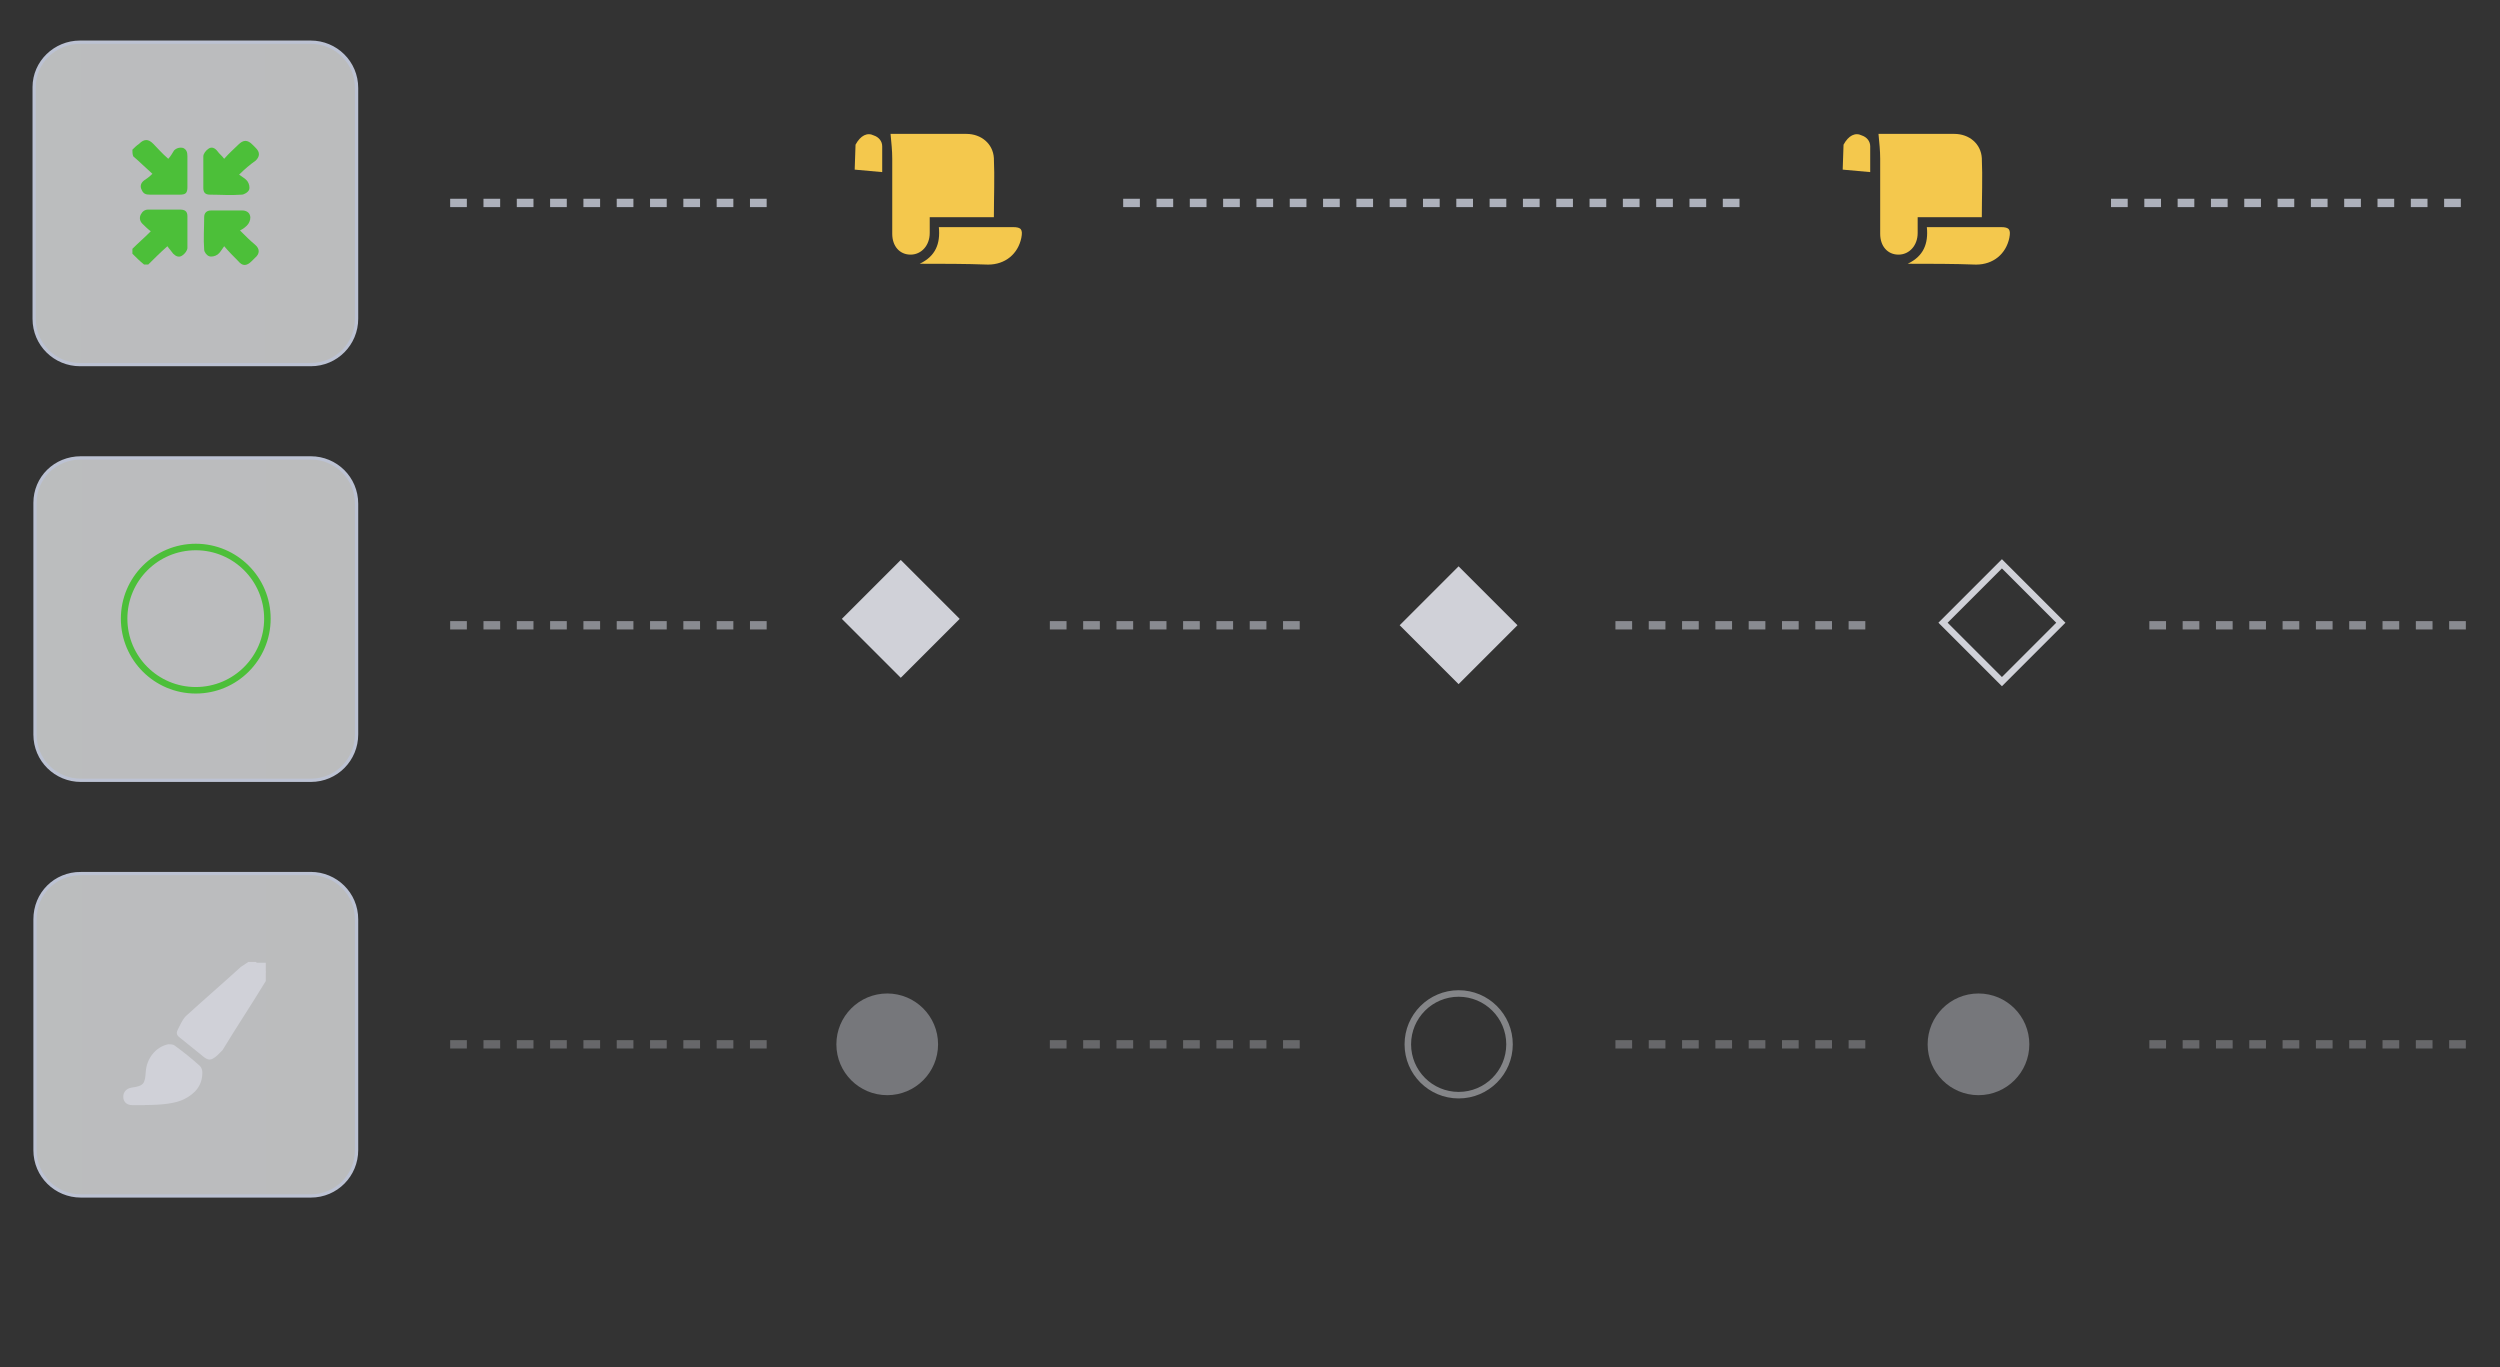 <?xml version="1.0" encoding="UTF-8"?>
<svg id="_图层_1" data-name=" 图层 1" xmlns="http://www.w3.org/2000/svg" xmlns:xlink="http://www.w3.org/1999/xlink" viewBox="0 0 383.5 209.73">
  <rect x="0" y="0" width="383.5" height="209.73" fill="#333333" stroke="none"/>
  <defs>
    <style>
      .cls-1, .cls-2, .cls-3, .cls-4 {
        fill: none;
      }

      .cls-2 {
        stroke: #4cbf39;
        stroke-linecap: round;
        stroke-linejoin: round;
      }

      .cls-5 {
        fill: url(#_未命名的渐变_2);
      }

      .cls-5, .cls-6, .cls-3, .cls-7 {
        stroke-miterlimit: 10;
      }

      .cls-5, .cls-6, .cls-7 {
        stroke: #bcc2d3;
        stroke-width: .5px;
      }

      .cls-6 {
        fill: url(#_未命名的渐变_3);
      }

      .cls-8 {
        fill: #f4c84d;
      }

      .cls-9 {
        fill: #d0d1d8;
      }

      .cls-10 {
        fill: #4cbf39;
      }

      .cls-3 {
        isolation: isolate;
        opacity: .52;
      }

      .cls-3, .cls-4 {
        stroke: #d0d1d8;
      }

      .cls-7 {
        fill: url(#_未命名的渐变);
      }

      .cls-11 {
        fill: url(#_未命名的渐变_6);
      }

      .cls-12 {
        fill: url(#_未命名的渐变_5);
      }

      .cls-13 {
        fill: url(#_未命名的渐变_4);
      }

      .cls-4 {
        stroke-miterlimit: 10;
        stroke-width: 1px;
      }
    </style>
    <linearGradient id="_未命名的渐变" data-name="未命名的渐变" x1="5.37" y1="952.96" x2="54.7" y2="952.96" gradientTransform="translate(0 -858)" gradientUnits="userSpaceOnUse">
      <stop offset="0" stop-color="#f6f8fa" stop-opacity=".7"/>
      <stop offset="1" stop-color="#f5f7f9" stop-opacity=".7"/>
    </linearGradient>
    <linearGradient id="_未命名的渐变_2" data-name="未命名的渐变 2" x1="5.37" y1="1016.73" x2="54.7" y2="1016.73" gradientTransform="translate(0 -858)" gradientUnits="userSpaceOnUse">
      <stop offset="0" stop-color="#f6f8fa" stop-opacity=".7"/>
      <stop offset="1" stop-color="#f5f7f9" stop-opacity=".7"/>
    </linearGradient>
    <linearGradient id="_未命名的渐变_3" data-name="未命名的渐变 3" x1="5.31" y1="889.2" x2="54.65" y2="889.2" gradientTransform="translate(0 -858)" gradientUnits="userSpaceOnUse">
      <stop offset="0" stop-color="#f6f8fa" stop-opacity=".7"/>
      <stop offset="1" stop-color="#f5f7f9" stop-opacity=".7"/>
    </linearGradient>
    <linearGradient id="_未命名的渐变_4" data-name="未命名的渐变 4" x1="223.63" y1="1018.84" x2="223.63" y2="888.49" gradientTransform="translate(0 -858)" gradientUnits="userSpaceOnUse">
      <stop offset="0" stop-color="#dddfe8" stop-opacity=".3"/>
      <stop offset=".24" stop-color="#d9dce6" stop-opacity=".4"/>
      <stop offset=".73" stop-color="#d1d5e0" stop-opacity=".65"/>
      <stop offset="1" stop-color="#ccd1de" stop-opacity=".8"/>
    </linearGradient>
    <linearGradient id="_未命名的渐变_5" data-name="未命名的渐变 5" x1="128.25" y1="1018.2" x2="143.97" y2="1018.2" gradientTransform="translate(0 -858)" gradientUnits="userSpaceOnUse">
      <stop offset="0" stop-color="#dbdde6" stop-opacity=".4"/>
      <stop offset="1" stop-color="#dbdde6" stop-opacity=".4"/>
    </linearGradient>
    <linearGradient id="_未命名的渐变_6" data-name="未命名的渐变 6" x1="295.62" y1="1018.2" x2="311.33" y2="1018.2" gradientTransform="translate(0 -858)" gradientUnits="userSpaceOnUse">
      <stop offset="0" stop-color="#dbdde6" stop-opacity=".4"/>
      <stop offset="1" stop-color="#dbdde6" stop-opacity=".4"/>
    </linearGradient>
  </defs>
  <g>
    <path class="cls-1" d="M130.6,130.17l-3.45-2.04c-.89-.51-1.53-1.53-1.53-2.68v-13.55l4.98,2.94v15.33Z"/>
    <path class="cls-1" d="M137.76,134.39l-3.83-2.17c-.77-.38-1.28-1.28-1.28-2.17v-14.06l4.98,2.94v15.46h.13Z"/>
    <path class="cls-1" d="M157.31,107.29l-3.71,2.17v16.87c0,1.28-.64,2.43-1.79,3.07l-11.37,6.64c-1.15,.64-2.43,.64-3.58,0l-11.37-6.64c-1.15-.64-1.79-1.79-1.79-3.07v-13.16c0-1.28,.64-2.43,1.79-3.07l11.76-6.9,6.52-3.83-2.94-1.79c-1.28-.77-2.81-.77-4.09,0l-16.1,9.33c-1.28,.77-2.04,2.04-2.04,3.45v18.66c0,1.41,.77,2.81,2.04,3.45l16.1,9.33c1.28,.77,2.81,.77,4.09,0l16.1-9.33c1.28-.77,2.04-2.04,2.04-3.45v-18.66c-.13-1.41-.51-2.43-1.66-3.07Z"/>
    <path class="cls-1" d="M137.76,118.92l-4.98-2.94,18.4-10.73c.89-.51,1.92-.51,2.68,0l3.58,2.04-19.68,11.63Z"/>
    <polygon class="cls-1" points="130.6 114.96 125.62 112.02 145.43 100.27 150.54 103.33 130.6 114.96"/>
    <path class="cls-1" d="M177.63,109.59h-1.53l-2.17-3.96-.64,3.96h-1.53l.89-5.75h1.92l1.79,3.32,.51-3.32h1.53l-.77,5.75Z"/>
    <path class="cls-1" d="M185.17,107.68c-.13,.64-.51,1.15-1.02,1.41-.64,.38-1.41,.51-2.3,.51-.77,0-1.66-.13-2.43-.38l.26-1.41h.13c.26,.26,.64,.38,1.02,.51,.38,.13,.77,.26,1.15,.26h.38c.13,0,.26,0,.38-.13,.13,0,.26-.13,.38-.13q.13-.13,.13-.26c0-.13,0-.26-.13-.38s-.26-.13-.51-.26c-.26,0-.51-.13-.77-.13s-.51-.13-.77-.13c-.38-.13-.77-.26-1.02-.64-.26-.26-.26-.64-.26-1.02,.13-.51,.51-1.02,1.02-1.28,.64-.38,1.41-.51,2.17-.51,.38,0,.77,0,1.28,.13,.38,.13,.64,.13,1.02,.26l-.26,1.28h0c-.26-.26-.51-.38-.89-.51-.38-.13-.77-.13-1.15-.13h-.38c-.13,0-.26,0-.38,.13-.13,0-.26,.13-.26,.13q-.13,.13-.13,.26c0,.13,0,.26,.13,.38,.26,.13,.51,.13,.64,.26l.64,.13c.26,0,.51,.13,.64,.13,.38,.13,.77,.26,1.02,.64,.26,.26,.26,.64,.26,.89Z"/>
    <path class="cls-1" d="M191.43,107.68h-3.58c0,.26,.13,.64,.26,.77,.38,.26,.77,.26,1.15,.26s.64,0,1.02-.13c.26-.13,.51-.26,.77-.38h.13l-.13,1.15c-.38,.13-.64,.26-1.02,.26s-.64,.13-1.02,.13c-1.02,0-1.66-.26-2.17-.64s-.64-.89-.51-1.66c.13-.64,.38-1.28,1.02-1.66s1.41-.64,2.04-.64c.77,0,1.41,.13,1.66,.51,.38,.38,.51,.89,.38,1.53v.51Zm-1.41-.89c0-.26,0-.51-.13-.64s-.38-.26-.64-.26-.51,.13-.77,.26c-.26,.13-.38,.38-.38,.64h1.92Z"/>
    <path class="cls-1" d="M195.14,109.59c-.38,0-.77,0-1.15-.13-.26-.13-.64-.26-.89-.38s-.38-.38-.51-.77c-.13-.38-.13-.64,0-1.02,0-.38,.13-.77,.38-1.02s.38-.51,.77-.77c.26-.13,.64-.38,1.02-.38,.38-.13,.77-.13,1.02-.13s.64,0,.89,.13c.26,0,.51,.13,.77,.26l-.13,1.15h-.26l-.13-.13q-.13-.13-.26-.13c-.13,0-.26-.13-.38-.13h-.51c-.38,0-.77,.13-1.02,.38s-.38,.64-.51,.89c-.13,.38,0,.64,.26,.89s.64,.38,.89,.38h.51c.13,0,.26-.13,.38-.13s.26-.13,.26-.13c.13,0,.13-.13,.26-.13h.26l-.13,1.15c-.26,.13-.51,.13-.77,.26-.38-.13-.77-.13-1.02-.13Z"/>
    <path class="cls-1" d="M202.68,108.19c-.13,.51-.38,.89-.89,1.15-.64,.26-1.28,.38-1.92,.38-.38,0-.77,0-1.15-.13-.26,0-.51-.13-.77-.26l.13-1.15h.13l.26,.13c.13,.13,.26,.13,.38,.13,.13,.13,.38,.13,.51,.13,.26,0,.38,.13,.64,0,.26,0,.51,0,.64-.13,.13,0,.26-.13,.26-.26s0-.13-.13-.26c-.13-.13-.26-.13-.51-.13-.13,0-.26,0-.51-.13-.26,0-.38,0-.51-.13-.38,0-.64-.26-.89-.51-.13-.26-.26-.51-.26-.77,.13-.51,.38-.89,.77-1.02,.51-.26,1.28-.38,1.92-.38,.38,0,.64,0,1.02,.13,.26,0,.51,.13,.77,.26l-.13,1.15h-.13c-.51-.26-1.02-.51-1.66-.51-.26,0-.38,0-.64,.13-.13,0-.26,.13-.26,.26s0,.13,.13,.26c.13,.13,.38,.13,.51,.13s.38,0,.51,.13c.13,0,.38,0,.51,.13,.26,0,.64,.26,.89,.51,.38,.26,.38,.51,.38,.77Z"/>
    <path class="cls-1" d="M209.19,107.42c-.13,.64-.38,1.28-.89,1.66-.64,.38-1.28,.64-2.04,.64-.89,0-1.41-.26-1.92-.64-.38-.51-.64-1.02-.38-1.66,.13-.64,.38-1.28,.89-1.66,.64-.38,1.28-.64,2.04-.64,.89,0,1.41,.26,1.92,.64,.26,.38,.51,1.02,.38,1.66Zm-2.17,1.02c.13-.13,.26-.26,.26-.38,.13-.26,.13-.38,.13-.64v-.64c0-.13-.13-.26-.13-.38l-.26-.26c-.13,0-.26-.13-.38,0h-.38c-.13,0-.26,.13-.38,.26-.13,.13-.26,.26-.26,.38-.13,.26-.13,.38-.13,.64v.64c0,.13,.13,.26,.13,.38l.26,.26c.13,0,.26,.13,.38,.13h.38c.26-.26,.38-.26,.38-.38Z"/>
    <path class="cls-1" d="M214.3,104.61h-.77c-.26,0-.38,0-.64,.13-.13,.13-.26,.38-.26,.64h1.15l-.13,.89h-1.15l-.51,3.32h-1.53l.51-3.32h-.64l.13-.89h.64v-.13c0-.51,.26-.89,.64-1.15s1.02-.38,1.53-.38h1.15l-.13,.89Z"/>
    <path class="cls-1" d="M217.63,109.47c-.13,0-.38,.13-.51,.13h-.64c-.51,0-.89-.13-1.28-.38-.26-.26-.38-.64-.26-1.15l.26-2.04h-.77l.13-.89h.64l.13-1.28h1.53l-.13,1.28h1.41l-.13,.89h-1.41l-.26,1.53v.64c0,.13,.13,.13,.13,.26,.13,0,.26,.13,.38,.13h.38c.13,0,.26,0,.26-.13h.13v1.02Z"/>
    <path class="cls-1" d="M187.98,125.82c-.64,1.66-1.66,3.07-2.81,4.34,2.43,.89,4.73,2.04,6.9,3.19l-2.3,2.3c-2.3-1.41-4.6-2.56-7.03-3.58-2.56,1.66-5.75,2.81-9.58,3.45-.51-.89-1.02-1.79-1.66-2.56,3.19-.38,6.01-1.15,8.18-2.3-1.92-.77-3.83-1.41-5.62-2.04h0c.77-1.02,1.53-2.04,2.17-3.07h-4.86v-2.56h6.39c.64-1.02,1.15-2.17,1.66-3.32l3.19,.64c-.38,.89-.77,1.79-1.28,2.68h10.99v2.56l-4.34,.26Zm-13.29-3.71h-2.81v-5.11h8.18c-.26-.64-.64-1.28-.89-1.92l2.94-.64c.51,.77,.89,1.79,1.28,2.56h8.31v5.11h-2.94v-2.56h-14.06v2.56Zm5.11,3.71c-.38,.64-.89,1.41-1.28,1.92,1.28,.38,2.56,.89,3.83,1.41,1.02-.89,1.79-2.04,2.43-3.32h-4.98Z"/>
    <path class="cls-1" d="M218.01,117.65v2.56h-12.65c-.77,1.53-1.66,3.07-2.81,4.47v10.99h-2.81v-7.92c-.64,.64-1.41,1.15-2.04,1.53-.38-.89-.89-1.79-1.41-2.56,2.43-1.53,4.47-3.96,5.88-6.52h-5.11v-2.56h6.39c.38-1.02,.77-2.17,1.02-3.19l2.94,.64c-.26,.89-.64,1.66-.89,2.43l11.5,.13Zm-5.62,15.08h5.62v2.56h-14.18v-2.56h5.75v-5.11h-4.86v-2.56h4.86v-3.83h2.81v3.71h4.73v2.56h-4.73v5.24h0Z"/>
    <path class="cls-1" d="M232.83,130.55c-.89,.13-1.79,.26-2.68,.51v4.6h-2.56v-4.22l-4.98,.77-.64-2.68c1.53-.13,3.45-.38,5.49-.64v-2.56h-2.3c-.77,0-1.79,.13-1.92,.38-.26-.77-.51-1.53-.89-2.3,.51-.13,.89-.77,1.41-1.79,.26-.51,.64-1.66,1.15-3.07h-2.68v-2.56h3.45c.26-.77,.38-1.66,.64-2.43l2.68,.51c-.13,.64-.26,1.28-.51,1.92h4.09v2.56h-4.86c-.64,1.53-1.15,3.07-1.79,4.34h1.66v-3.07h2.56v3.19h2.3v2.43h-2.3v2.04l2.56-.38,.13,2.43Zm6.52-7.28c0,.64,0,1.41-.13,2.3,.77,3.45,2.43,6.52,5.37,7.92-.77,.64-1.41,1.41-1.79,2.3-2.17-1.15-3.58-3.19-4.6-5.62-.89,2.17-2.43,4.22-4.34,5.62-.64-.77-1.28-1.28-2.04-1.79,4.6-3.32,4.98-7.8,4.98-10.73v-1.02h2.68l-.13,1.02Zm-2.94-3.07c-.51,1.66-1.15,3.32-2.17,4.73-.77-.64-1.53-1.15-2.3-1.53,1.66-2.04,2.56-5.37,2.94-8.82l2.68,.38c-.13,1.02-.26,1.92-.51,2.94h4.98l.38-.13,1.92,.38c-.51,2.3-1.02,4.73-1.53,6.39l-2.3-.51c.26-1.02,.51-2.43,.77-3.83h-4.86Z"/>
    <path class="cls-1" d="M255.58,115.47c-.64,1.66-1.41,3.32-2.3,4.86v15.46h-2.68v-11.37c-.51,.64-.89,1.15-1.41,1.66-.38-1.02-.89-1.92-1.53-2.81,2.04-2.04,4.09-5.24,5.24-8.43l2.68,.64Zm14.31,12.65h-6.01v7.67h-2.81v-7.67h-6.39v-2.68h6.39v-3.96h-2.94c-.38,1.02-.89,2.04-1.41,2.94-.77-.51-1.53-.89-2.43-1.28,1.28-1.79,2.3-4.6,2.81-7.41l2.68,.51c-.13,.89-.38,1.79-.64,2.56h1.92v-3.96h2.81v4.09h4.98v2.68h-4.98v3.96h6.01v2.56Z"/>
  </g>
  <path class="cls-7" d="M12.4,70.24H47.67c3.83,0,7.03,3.07,7.03,7.03v35.4c0,3.83-3.07,7.03-7.03,7.03H12.4c-3.83,0-7.03-3.07-7.03-7.03v-35.53c0-3.83,3.07-6.9,7.03-6.9Z"/>
  <path class="cls-5" d="M12.4,134H47.67c3.83,0,7.03,3.07,7.03,7.03v35.4c0,3.83-3.07,7.03-7.03,7.03H12.4c-3.83,0-7.03-3.07-7.03-7.03v-35.4c0-3.96,3.07-7.03,7.03-7.03Z"/>
  <g>
    <path class="cls-6" d="M12.27,6.47H47.67c3.83,0,7.03,3.07,7.03,7.03V48.9c0,3.83-3.07,7.03-7.03,7.03H12.27c-3.83,0-7.03-3.07-7.03-7.03V13.37c0-3.83,3.19-6.9,7.03-6.9Z"/>
    <g>
      <path class="cls-10" d="M20.32,22.95c.26-.26,.64-.64,1.02-.89,.77-.77,1.41-.77,2.17,0,.64,.64,1.28,1.41,2.3,2.3,.38-.38,.64-.89,.89-1.28,.38-.38,.89-.51,1.41-.38,.51,.26,.64,.64,.64,1.28v4.73c0,.89-.26,1.15-1.15,1.15h-4.6c-.64,0-1.02-.13-1.28-.77-.26-.51-.13-1.02,.38-1.41,.38-.26,.77-.51,1.28-1.02-1.15-1.02-2.04-1.92-2.94-2.68-.13-.38-.13-.64-.13-1.02h0Z"/>
      <path class="cls-10" d="M20.32,38.16c.89-.89,1.79-1.66,2.81-2.68-.51-.38-.89-.77-1.28-1.15-.38-.38-.51-.89-.26-1.41,.26-.51,.64-.77,1.15-.77h4.86c.77,0,1.15,.26,1.15,1.02v4.86c0,.38-.38,.89-.77,1.15-.51,.38-1.02,.13-1.41-.26-.26-.38-.64-.77-.89-1.15-1.15,1.02-2.04,1.92-2.94,2.81h-.64c-.64-.51-1.28-1.15-1.79-1.66v-.77h0Z"/>
      <path class="cls-10" d="M36.68,26.79c.51,.38,1.02,.64,1.28,1.02s.38,.89,.26,1.28c-.13,.38-.77,.77-1.15,.77-1.66,.13-3.32,0-4.86,0-.77,0-1.02-.38-1.02-1.02v-4.86c0-.38,.38-.89,.77-1.15,.51-.38,1.02-.13,1.41,.38,.26,.38,.64,.64,1.02,1.15,.77-.89,1.53-1.53,2.17-2.17,.77-.77,1.41-.77,2.17,0,.13,.13,.26,.26,.51,.51,.64,.64,.64,1.28,0,1.92-.89,.64-1.66,1.28-2.56,2.17h0Z"/>
      <path class="cls-10" d="M36.81,35.35c.89,.89,1.53,1.53,2.3,2.17,.77,.64,.77,1.41,0,2.04l-.51,.51c-.77,.77-1.41,.77-2.04,0-.77-.77-1.41-1.41-2.17-2.3-.38,.51-.64,1.02-1.02,1.28s-.89,.38-1.28,.26c-.38-.13-.77-.64-.77-1.02-.13-1.66,0-3.32,0-4.98,0-.64,.38-1.02,1.02-1.02h4.86c.51,0,1.02,.26,1.15,.77,.13,.38,0,.89-.26,1.28-.26,.38-.77,.77-1.28,1.02Z"/>
    </g>
  </g>
  <circle class="cls-2" cx="30.03" cy="94.9" r="10.99"/>
  <path class="cls-13" d="M378.26,160.84h-2.56v-1.28h2.56v1.28Zm-5.11,0h-2.56v-1.28h2.56v1.28Zm-5.11,0h-2.56v-1.28h2.56v1.28Zm-5.11,0h-2.56v-1.28h2.56v1.28Zm-5.11,0h-2.56v-1.28h2.56v1.28Zm-5.11,0h-2.56v-1.28h2.56v1.28Zm-5.11,0h-2.56v-1.28h2.56v1.28Zm-5.11,0h-2.56v-1.28h2.56v1.28Zm-5.11,0h-2.56v-1.28h2.56v1.28Zm-5.11,0h-2.56v-1.28h2.56v1.28Zm-46.13,0h-2.56v-1.28h2.56v1.28Zm-5.11,0h-2.56v-1.28h2.56v1.28Zm-5.11,0h-2.56v-1.28h2.56v1.28Zm-5.11,0h-2.56v-1.28h2.56v1.28Zm-5.11,0h-2.56v-1.28h2.56v1.28Zm-5.11,0h-2.56v-1.28h2.56v1.28Zm-5.11,0h-2.56v-1.28h2.56v1.28Zm-5.11,0h-2.56v-1.28h2.56v1.28Zm-50.99,0h-2.56v-1.28h2.56v1.28Zm-5.11,0h-2.56v-1.28h2.56v1.28Zm-5.11,0h-2.56v-1.28h2.56v1.28Zm-5.11,0h-2.56v-1.28h2.56v1.28Zm-5.11,0h-2.56v-1.28h2.56v1.28Zm-5.11,0h-2.56v-1.28h2.56v1.28Zm-5.11,0h-2.56v-1.28h2.56v1.28Zm-5.11,0h-2.56v-1.28h2.56v1.28Zm-46,0h-2.56v-1.28h2.56v1.28Zm-5.11,0h-2.56v-1.28h2.56v1.28Zm-5.11,0h-2.56v-1.28h2.56v1.28Zm-5.11,0h-2.56v-1.28h2.56v1.28Zm-5.11,0h-2.56v-1.28h2.56v1.28Zm-5.11,0h-2.56v-1.28h2.56v1.28Zm-5.11,0h-2.56v-1.28h2.56v1.28Zm-5.11,0h-2.56v-1.28h2.56v1.28Zm-5.11,0h-2.56v-1.28h2.56v1.28Zm-5.11,0h-2.56v-1.28h2.56v1.28ZM378.26,96.56h-2.56v-1.28h2.56v1.28Zm-5.11,0h-2.56v-1.28h2.56v1.28Zm-5.11,0h-2.56v-1.28h2.56v1.28Zm-5.11,0h-2.56v-1.28h2.56v1.28Zm-5.11,0h-2.56v-1.28h2.56v1.28Zm-5.11,0h-2.56v-1.28h2.56v1.28Zm-5.11,0h-2.56v-1.28h2.56v1.28Zm-5.11,0h-2.56v-1.28h2.56v1.28Zm-5.11,0h-2.56v-1.28h2.56v1.28Zm-5.11,0h-2.56v-1.28h2.56v1.28Zm-46.13,0h-2.56v-1.28h2.56v1.28Zm-5.11,0h-2.56v-1.28h2.56v1.28Zm-5.11,0h-2.56v-1.28h2.56v1.28Zm-5.11,0h-2.56v-1.28h2.56v1.28Zm-5.11,0h-2.56v-1.28h2.56v1.28Zm-5.11,0h-2.56v-1.28h2.56v1.28Zm-5.11,0h-2.56v-1.28h2.56v1.28Zm-5.11,0h-2.56v-1.28h2.56v1.28Zm-50.99,0h-2.56v-1.28h2.56v1.28Zm-5.11,0h-2.56v-1.28h2.56v1.28Zm-5.11,0h-2.56v-1.28h2.56v1.28Zm-5.11,0h-2.56v-1.28h2.56v1.28Zm-5.11,0h-2.56v-1.28h2.56v1.28Zm-5.11,0h-2.56v-1.28h2.56v1.28Zm-5.11,0h-2.56v-1.28h2.56v1.28Zm-5.11,0h-2.56v-1.28h2.56v1.28Zm-46,0h-2.56v-1.28h2.56v1.28Zm-5.11,0h-2.56v-1.28h2.56v1.28Zm-5.11,0h-2.56v-1.28h2.56v1.28Zm-5.11,0h-2.56v-1.28h2.56v1.28Zm-5.11,0h-2.56v-1.28h2.56v1.28Zm-5.11,0h-2.56v-1.28h2.56v1.28Zm-5.11,0h-2.56v-1.28h2.56v1.28Zm-5.11,0h-2.56v-1.28h2.56v1.28Zm-5.11,0h-2.56v-1.28h2.56v1.28Zm-5.11,0h-2.56v-1.28h2.56v1.28ZM377.49,31.77h-2.56v-1.28h2.56v1.28Zm-5.11,0h-2.56v-1.28h2.56v1.28Zm-5.11,0h-2.56v-1.28h2.56v1.28Zm-5.11,0h-2.56v-1.28h2.56v1.28Zm-5.11,0h-2.56v-1.28h2.56v1.28Zm-5.11,0h-2.56v-1.28h2.56v1.28Zm-5.11,0h-2.56v-1.28h2.56v1.28Zm-5.11,0h-2.56v-1.28h2.56v1.28Zm-5.11,0h-2.56v-1.28h2.56v1.28Zm-5.11,0h-2.56v-1.28h2.56v1.28Zm-5.11,0h-2.56v-1.28h2.56v1.28Zm-59.55,0h-2.56v-1.28h2.56v1.28Zm-5.11,0h-2.56v-1.28h2.56v1.28Zm-5.11,0h-2.56v-1.28h2.56v1.28Zm-5.11,0h-2.56v-1.28h2.56v1.28Zm-5.11,0h-2.56v-1.28h2.56v1.28Zm-5.11,0h-2.56v-1.28h2.56v1.28Zm-5.11,0h-2.56v-1.28h2.56v1.28Zm-5.11,0h-2.56v-1.28h2.56v1.28Zm-5.11,0h-2.56v-1.28h2.56v1.28Zm-5.11,0h-2.56v-1.28h2.56v1.28Zm-5.11,0h-2.56v-1.28h2.56v1.28Zm-5.11,0h-2.56v-1.28h2.56v1.28Zm-5.11,0h-2.56v-1.28h2.56v1.28Zm-5.11,0h-2.56v-1.28h2.56v1.28Zm-5.11,0h-2.56v-1.28h2.56v1.28Zm-5.11,0h-2.56v-1.28h2.56v1.28Zm-5.11,0h-2.56v-1.28h2.56v1.28Zm-5.11,0h-2.56v-1.28h2.56v1.28Zm-5.11,0h-2.56v-1.28h2.56v1.28Zm-57.25,0h-2.56v-1.28h2.56v1.28Zm-5.11,0h-2.56v-1.28h2.56v1.28Zm-5.11,0h-2.56v-1.28h2.56v1.28Zm-5.11,0h-2.56v-1.28h2.56v1.28Zm-5.11,0h-2.56v-1.28h2.56v1.28Zm-5.11,0h-2.56v-1.28h2.56v1.28Zm-5.11,0h-2.56v-1.28h2.56v1.28Zm-5.11,0h-2.56v-1.28h2.56v1.28Zm-5.11,0h-2.56v-1.28h2.56v1.28Zm-5.11,0h-2.56v-1.28h2.56v1.28Z"/>
  <g>
    <path class="cls-9" d="M40.77,150.49c-2.17,3.58-4.47,7.03-6.64,10.61-.26,.26-.51,.51-.77,.77-1.02,.89-1.41,.89-2.43,0-1.15-.89-2.17-1.79-3.32-2.68-.38-.26-.64-.64-.38-1.15,.38-.77,.77-1.66,1.28-2.17,2.81-2.56,5.62-4.98,8.43-7.54,.38-.26,.77-.51,1.15-.77h1.15c.51,.51,1.02,1.02,1.53,1.53v1.41h0Z"/>
    <path class="cls-9" d="M40.77,149.21c-.51-.51-1.02-1.02-1.53-1.53h1.53v1.53Z"/>
    <path class="cls-9" d="M22.24,169.53h-1.92c-.89,0-1.41-.51-1.41-1.28s.51-1.28,1.28-1.41c1.92-.26,2.04-.64,2.17-2.43,.13-2.04,1.53-3.83,3.45-4.22,.26,0,.64,0,.89,.13,1.41,1.02,2.68,2.04,3.96,3.19,.26,.26,.38,.64,.38,1.02,0,1.92-1.02,3.19-2.81,4.09-1.28,.64-3.32,.89-6.01,.89Z"/>
  </g>
  <g>
    <path class="cls-8" d="M131.24,22.19c.77-1.41,1.79-1.92,2.81-1.41,.77,.26,1.28,.89,1.28,1.66v3.96c-1.41-.13-2.81-.26-4.22-.38l.13-3.83h0Z"/>
    <path class="cls-8" d="M142.62,33.31v2.43c0,1.92-1.28,3.32-2.94,3.32s-2.81-1.28-2.81-3.19v-11.5c0-1.28-.13-2.43-.26-3.83h11.63c2.3,0,4.09,1.53,4.22,3.71,.13,2.94,0,6.01,0,9.07h-9.84Z"/>
    <path class="cls-8" d="M141.08,40.46c2.43-1.15,3.19-3.07,2.94-5.62h11.37c1.28,0,1.53,.38,1.28,1.66-.51,2.43-2.43,4.09-5.11,4.09-3.45-.13-7.03-.13-10.48-.13h0Z"/>
  </g>
  <g>
    <path class="cls-8" d="M282.8,22.19c.77-1.41,1.79-1.92,2.81-1.41,.77,.26,1.28,.89,1.28,1.66v3.96c-1.41-.13-2.81-.26-4.22-.38l.13-3.83h0Z"/>
    <path class="cls-8" d="M294.17,33.31v2.43c0,1.92-1.28,3.32-2.94,3.32s-2.81-1.28-2.81-3.19v-11.5c0-1.28-.13-2.43-.26-3.83h11.63c2.3,0,4.09,1.53,4.22,3.71,.13,2.94,0,6.01,0,9.07h-9.84Z"/>
    <path class="cls-8" d="M292.64,40.46c2.43-1.15,3.19-3.07,2.94-5.62h11.37c1.28,0,1.53,.38,1.28,1.66-.51,2.43-2.43,4.09-5.11,4.09-3.45-.13-6.9-.13-10.48-.13h0Z"/>
  </g>
  <circle class="cls-12" cx="136.1" cy="160.2" r="7.8"/>
  <circle class="cls-3" cx="223.76" cy="160.2" r="7.8"/>
  <circle class="cls-11" cx="303.5" cy="160.2" r="7.8"/>
  <rect class="cls-9" x="131.78" y="88.54" width="12.78" height="12.78" transform="translate(-26.65 125.51) rotate(-45)"/>
  <rect class="cls-9" x="217.35" y="89.52" width="12.78" height="12.78" transform="translate(-2.28 186.3) rotate(-45)"/>
  <rect class="cls-4" x="300.7" y="89.14" width="12.78" height="12.78" transform="translate(22.4 245.12) rotate(-45)"/>
</svg>